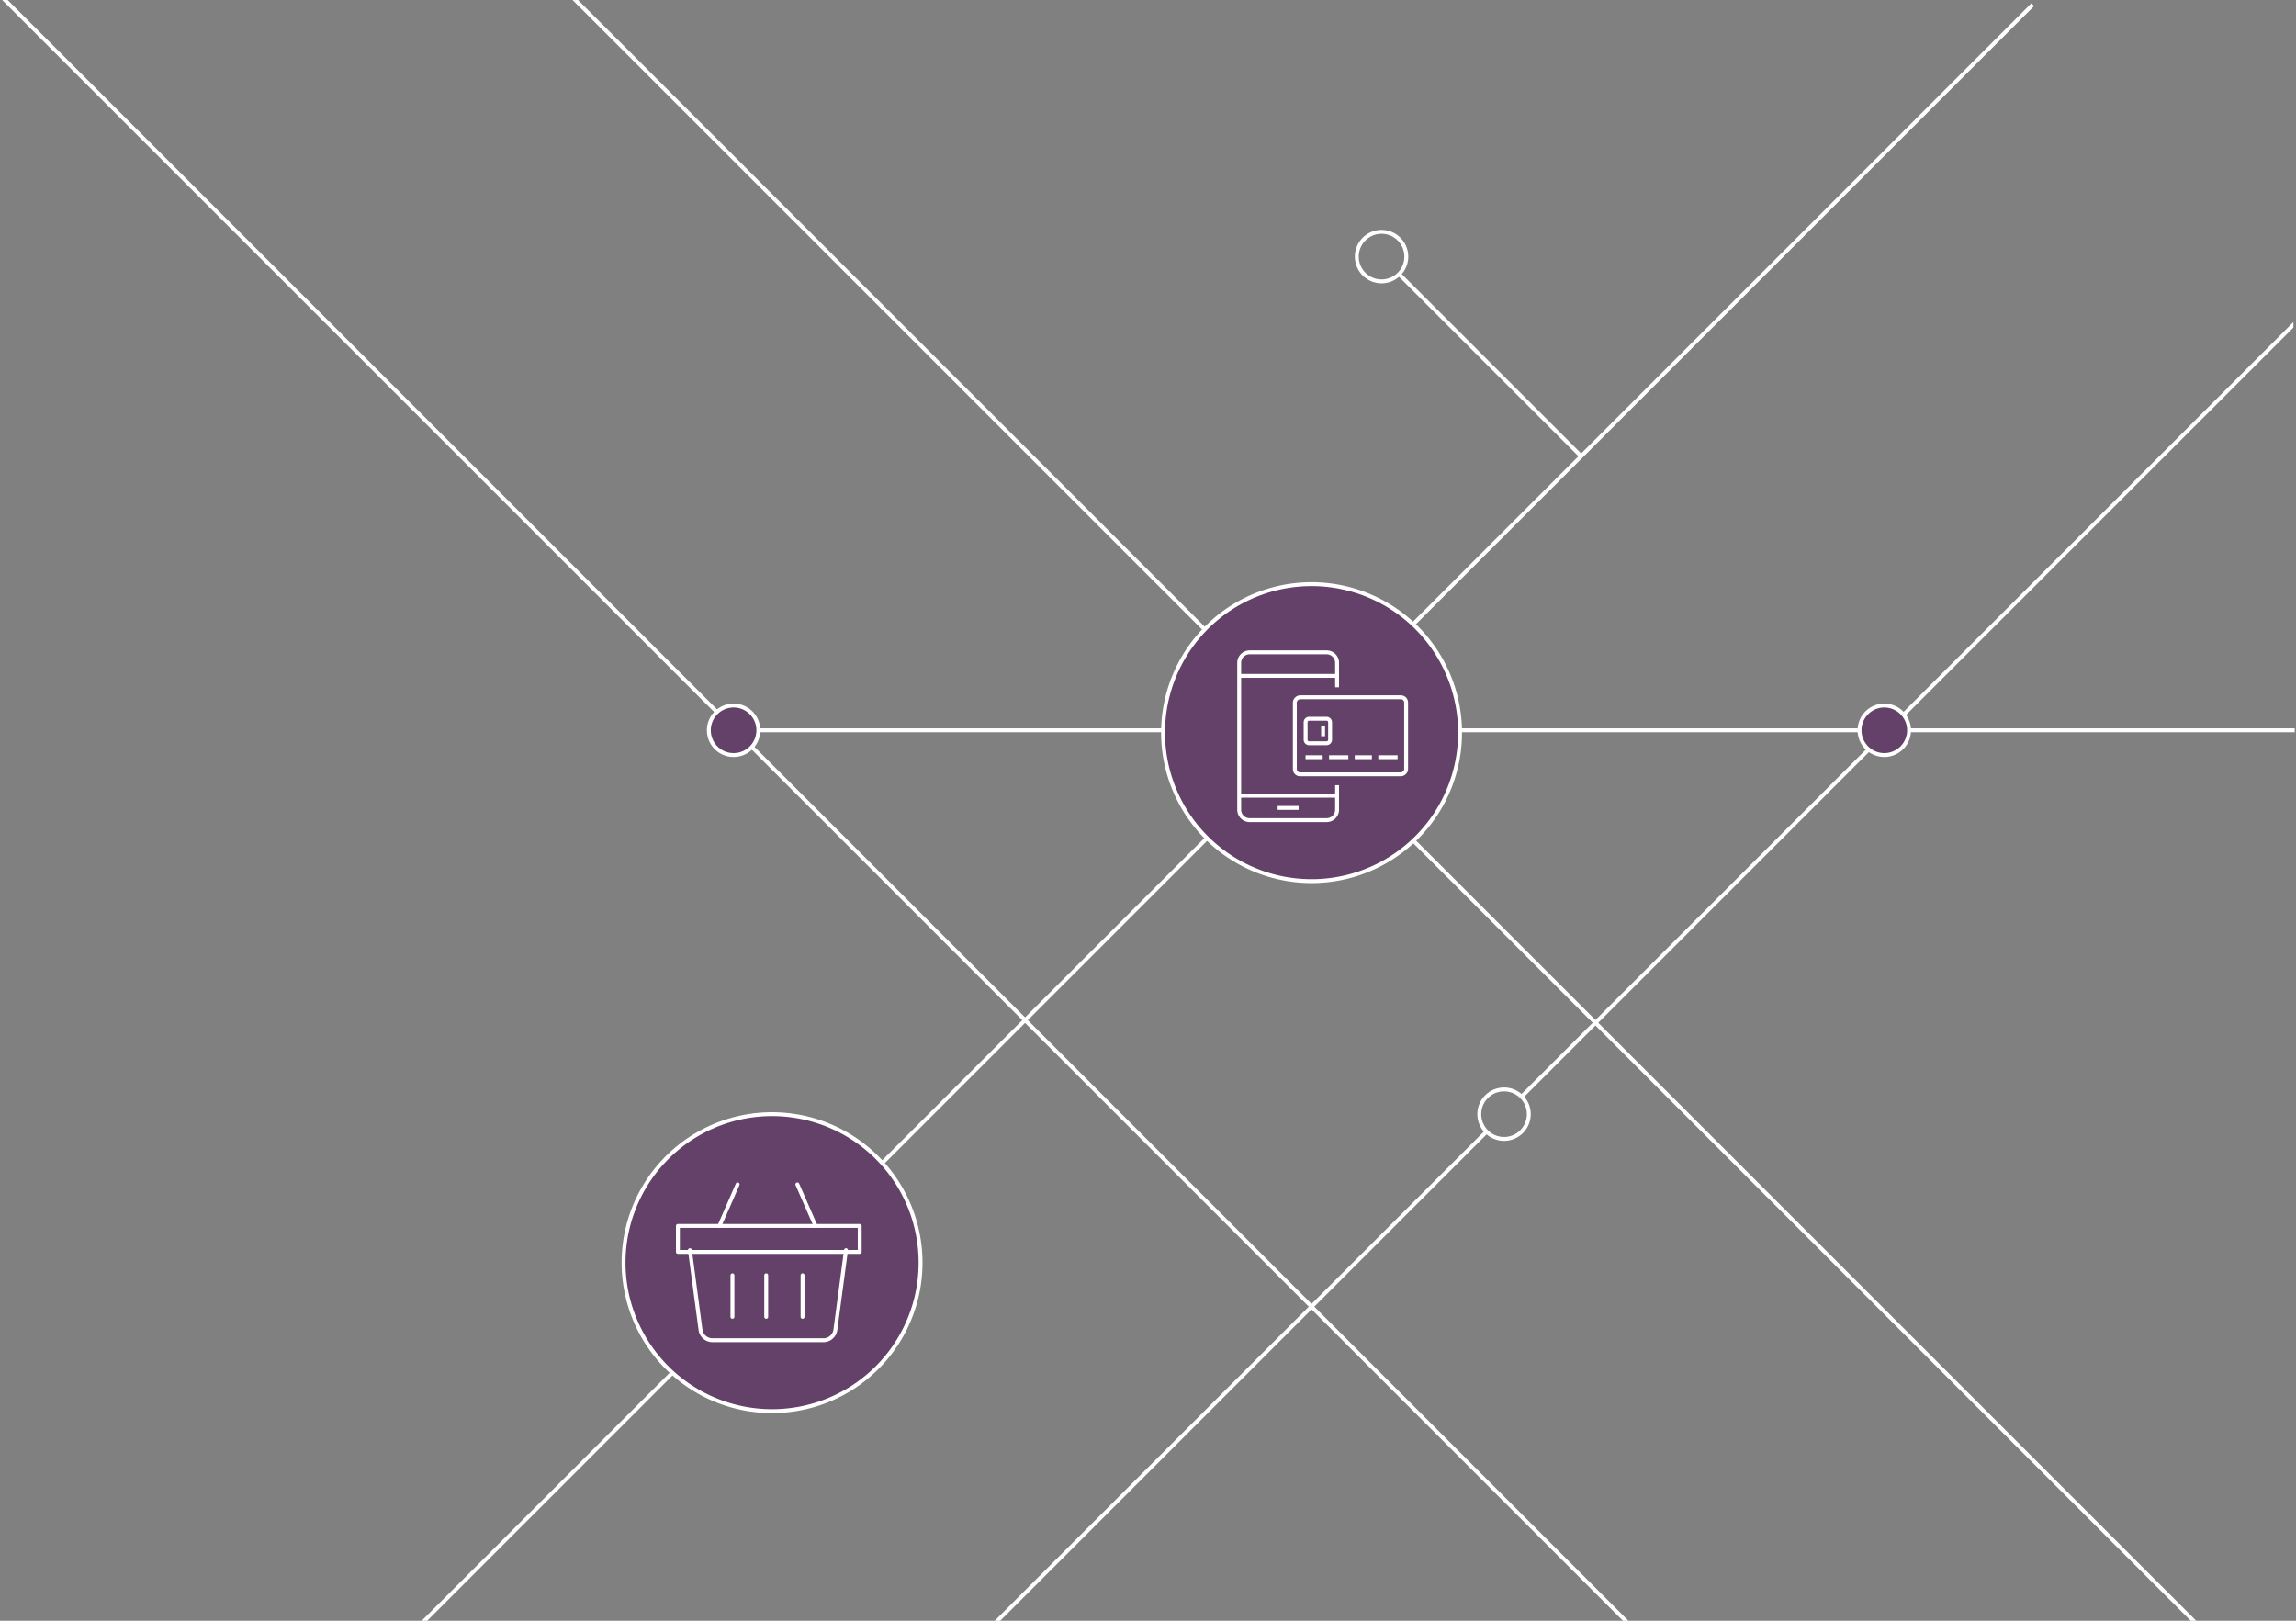 <svg xmlns="http://www.w3.org/2000/svg" xmlns:xlink="http://www.w3.org/1999/xlink" width="884" height="624" viewBox="0 0 884 624">
  <rect x="0" y="0" width="884" height="624" fill="#808080" stroke="none"/>
  <defs>
    <clipPath id="clip-path">
      <rect id="Rectangle_501" data-name="Rectangle 501" width="884" height="624" transform="translate(1038 3071)" fill="#fff" stroke="#707070" stroke-width="1"/>
    </clipPath>
    <clipPath id="clip-path-2">
      <path id="Path_142" data-name="Path 142" d="M0,596.372H776.7v-798.2H0Z" transform="translate(0 201.828)" fill="none"/>
    </clipPath>
  </defs>
  <g id="Group_4209" data-name="Group 4209" transform="translate(-1038 -3071)">
    <g id="Mask_Group_61" data-name="Mask Group 61" clip-path="url(#clip-path)">
      <g id="Group_3998" data-name="Group 3998" transform="translate(1 -945.334)">
        <g id="Group_1066" data-name="Group 1066" transform="translate(1143.302 3937.527)">
          <g id="Group_78" data-name="Group 78" transform="translate(52.615 394.958)">
            <path id="Path_113" data-name="Path 113" d="M300.436,0-11.926,312.362" transform="translate(11.926 0)" fill="none" stroke="#fff" stroke-width="1.5"/>
          </g>
          <g id="Group_79" data-name="Group 79" transform="translate(273.232 514.504)">
            <path id="Path_114" data-name="Path 114" d="M182.594,0-10.222,192.816" transform="translate(10.222 0)" fill="none" stroke="#fff" stroke-width="1.5"/>
          </g>
          <g id="Group_83" data-name="Group 83" transform="translate(113.029 76.635)">
            <path id="Path_118" data-name="Path 118" d="M0,0,246.374,246.374" transform="translate(0 0)" fill="none" stroke="#fff" stroke-width="1.5"/>
          </g>
          <g id="Group_84" data-name="Group 84" transform="translate(432.358 184.34)">
            <path id="Path_119" data-name="Path 119" d="M0,0,69.965,69.965" transform="translate(0 0)" fill="none" stroke="#fff" stroke-width="1.5"/>
          </g>
          <g id="Group_85" data-name="Group 85" transform="translate(-106.581 76.635)">
            <path id="Path_120" data-name="Path 120" d="M0,0,630.685,630.685" fill="none" stroke="#fff" stroke-width="1.5"/>
          </g>
          <g id="Group_3648" data-name="Group 3648" transform="translate(0 0)">
            <g id="Group_89" data-name="Group 89" transform="translate(416.091 168.075)">
              <path id="Path_124" data-name="Path 124" d="M2.085,12.153a9.528,9.528,0,1,0,0-13.474A9.526,9.526,0,0,0,2.085,12.153Z" transform="translate(0.706 4.113)" fill="none" stroke="#fff" stroke-width="1.5"/>
            </g>
            <g id="Group_91" data-name="Group 91" transform="translate(463.253 498.243)">
              <path id="Path_126" data-name="Path 126" d="M2.085,12.153a9.528,9.528,0,1,0,0-13.474A9.526,9.526,0,0,0,2.085,12.153Z" transform="translate(0.706 4.113)" fill="none" stroke="#fff" stroke-width="1.5"/>
            </g>
            <g id="Group_93" data-name="Group 93" transform="translate(166.618 350.445)">
              <path id="Path_128" data-name="Path 128" d="M2.085,12.153a9.528,9.528,0,1,0,0-13.474A9.526,9.526,0,0,0,2.085,12.153Z" transform="translate(0.706 4.113)" fill="#644168" stroke="#fff" stroke-width="1.5"/>
            </g>
            <g id="Group_94" data-name="Group 94" transform="translate(437.962 80.592)">
              <path id="Path_129" data-name="Path 129" d="M166.391,0-71.99,238.381" transform="translate(71.99 0)" fill="none" stroke="#fff" stroke-width="1.5"/>
            </g>
            <line id="Line_175" data-name="Line 175" x1="592" transform="translate(185.198 359.973)" fill="none" stroke="#fff" stroke-width="1.5"/>
            <g id="Group_3650" data-name="Group 3650" transform="translate(609.66 350.445)">
              <path id="Path_125" data-name="Path 125" d="M2.085,12.153a9.528,9.528,0,1,0,0-13.474A9.526,9.526,0,0,0,2.085,12.153Z" transform="translate(0.706 4.113)" fill="#644168" stroke="#fff" stroke-width="1.5"/>
            </g>
            <g id="Group_3651" data-name="Group 3651" transform="translate(133.78 507.771)">
              <path id="Path_121" data-name="Path 121" d="M12.512,72.924a57.175,57.175,0,1,0,0-80.857A57.173,57.173,0,0,0,12.512,72.924Z" transform="translate(4.235 24.679)" fill="#644168" stroke="#fff" stroke-width="1.5"/>
            </g>
          </g>
          <g id="Group_97" data-name="Group 97" transform="translate(432.359 396.958)">
            <path id="Path_132" data-name="Path 132" d="M0,0,310.362,310.362" transform="translate(0 0)" fill="none" stroke="#fff" stroke-width="1.5"/>
          </g>
          <g id="Group_107" data-name="Group 107" transform="translate(0 0)" clip-path="url(#clip-path-2)">
            <g id="Group_105" data-name="Group 105" transform="translate(626.928 176.714)">
              <path id="Path_140" data-name="Path 140" d="M151.354,0-25.556,176.91" transform="translate(25.556 0)" fill="none" stroke="#fff" stroke-width="1.5"/>
            </g>
          </g>
          <g id="Group_108" data-name="Group 108" transform="translate(479.526 367.516)">
            <path id="Path_143" data-name="Path 143" d="M87.524,0-45.987,133.511" transform="translate(45.987 0)" fill="none" stroke="#fff" stroke-width="1.5"/>
          </g>
          <g id="Group_3649" data-name="Group 3649" transform="translate(0 6)">
            <g id="Group_75" data-name="Group 75" transform="translate(341.493 297.709)">
              <path id="Path_110" data-name="Path 110" d="M12.512,72.924a57.175,57.175,0,1,0,0-80.857A57.173,57.173,0,0,0,12.512,72.924Z" transform="translate(4.235 24.679)" fill="#644168" stroke="#fff" stroke-width="1.5"/>
            </g>
          </g>
        </g>
      </g>
    </g>
    <g id="Group_4038" data-name="Group 4038" transform="translate(119 2427.079)">
      <rect id="Rectangle_483" data-name="Rectangle 483" width="70" height="10" transform="translate(1180 1115.922)" fill="none" stroke="#fff" stroke-linecap="round" stroke-linejoin="round" stroke-width="1.5"/>
      <path id="Path_3481" data-name="Path 3481" d="M1256.1,1188l-4.088,30.66a4.623,4.623,0,0,1-4.582,4.012H1204.67a4.623,4.623,0,0,1-4.582-4.012L1196,1188" transform="translate(-11.377 -62.751)" fill="none" stroke="#fff" stroke-linecap="round" stroke-linejoin="round" stroke-width="1.5"/>
      <line id="Line_176" data-name="Line 176" y1="16" x2="7" transform="translate(1196 1099.922)" fill="none" stroke="#fff" stroke-linecap="round" stroke-linejoin="round" stroke-width="1.5"/>
      <line id="Line_177" data-name="Line 177" x1="7" y1="16" transform="translate(1226 1099.922)" fill="none" stroke="#fff" stroke-linecap="round" stroke-linejoin="round" stroke-width="1.5"/>
      <line id="Line_178" data-name="Line 178" y2="16" transform="translate(1214 1134.922)" fill="none" stroke="#fff" stroke-linecap="round" stroke-linejoin="round" stroke-width="1.5"/>
      <line id="Line_179" data-name="Line 179" y2="16" transform="translate(1201 1134.922)" fill="none" stroke="#fff" stroke-linecap="round" stroke-linejoin="round" stroke-width="1.5"/>
      <line id="Line_180" data-name="Line 180" y2="16" transform="translate(1228 1134.922)" fill="none" stroke="#fff" stroke-linecap="round" stroke-linejoin="round" stroke-width="1.5"/>
    </g>
    <g id="Group_4041" data-name="Group 4041" transform="translate(1245.111 3300.153)">
      <line id="Line_181" data-name="Line 181" x2="37.905" transform="translate(270 31.064)" fill="none" stroke="#fff" stroke-miterlimit="10" stroke-width="1.5"/>
      <line id="Line_182" data-name="Line 182" x1="37.905" transform="translate(270 77.209)" fill="none" stroke="#fff" stroke-miterlimit="10" stroke-width="1.5"/>
      <line id="Line_183" data-name="Line 183" x2="8.076" transform="translate(284.807 81.9)" fill="none" stroke="#fff" stroke-miterlimit="10" stroke-width="1.5"/>
      <path id="Path_3482" data-name="Path 3482" d="M307.69,35.461V26.038A4.038,4.038,0,0,0,303.652,22H274.038A4.038,4.038,0,0,0,270,26.038V82.573a4.038,4.038,0,0,0,4.038,4.038h29.614a4.038,4.038,0,0,0,4.038-4.038V73.151" transform="translate(0 0)" fill="none" stroke="#fff" stroke-miterlimit="10" stroke-width="1.5"/>
      <rect id="Rectangle_484" data-name="Rectangle 484" width="29.665" height="42.849" rx="2" transform="translate(291.424 68.969) rotate(-90)" fill="none" stroke="#fff" stroke-miterlimit="10" stroke-width="1.5"/>
      <g id="Group_4040" data-name="Group 4040" transform="translate(295.575 47.575)">
        <g id="Group_4039" data-name="Group 4039">
          <path id="Path_3483" data-name="Path 3483" d="M295.73,43.692V47.73M290.346,41A1.347,1.347,0,0,0,289,42.346v6.73a1.347,1.347,0,0,0,1.346,1.346h6.73a1.347,1.347,0,0,0,1.346-1.346v-6.73A1.347,1.347,0,0,0,297.076,41Z" transform="translate(-289 -41)" fill="none" stroke="#fff" stroke-width="1.5"/>
        </g>
      </g>
      <line id="Line_184" data-name="Line 184" x2="6.592" transform="translate(295.545 62.377)" fill="none" stroke="#fff" stroke-miterlimit="10" stroke-width="1.5"/>
      <line id="Line_185" data-name="Line 185" x2="7.416" transform="translate(304.609 62.377)" fill="none" stroke="#fff" stroke-miterlimit="10" stroke-width="1.5"/>
      <line id="Line_186" data-name="Line 186" x2="6.592" transform="translate(314.497 62.377)" fill="none" stroke="#fff" stroke-miterlimit="10" stroke-width="1.5"/>
      <line id="Line_187" data-name="Line 187" x2="7.416" transform="translate(323.561 62.377)" fill="none" stroke="#fff" stroke-miterlimit="10" stroke-width="1.5"/>
    </g>
  </g>
</svg>
